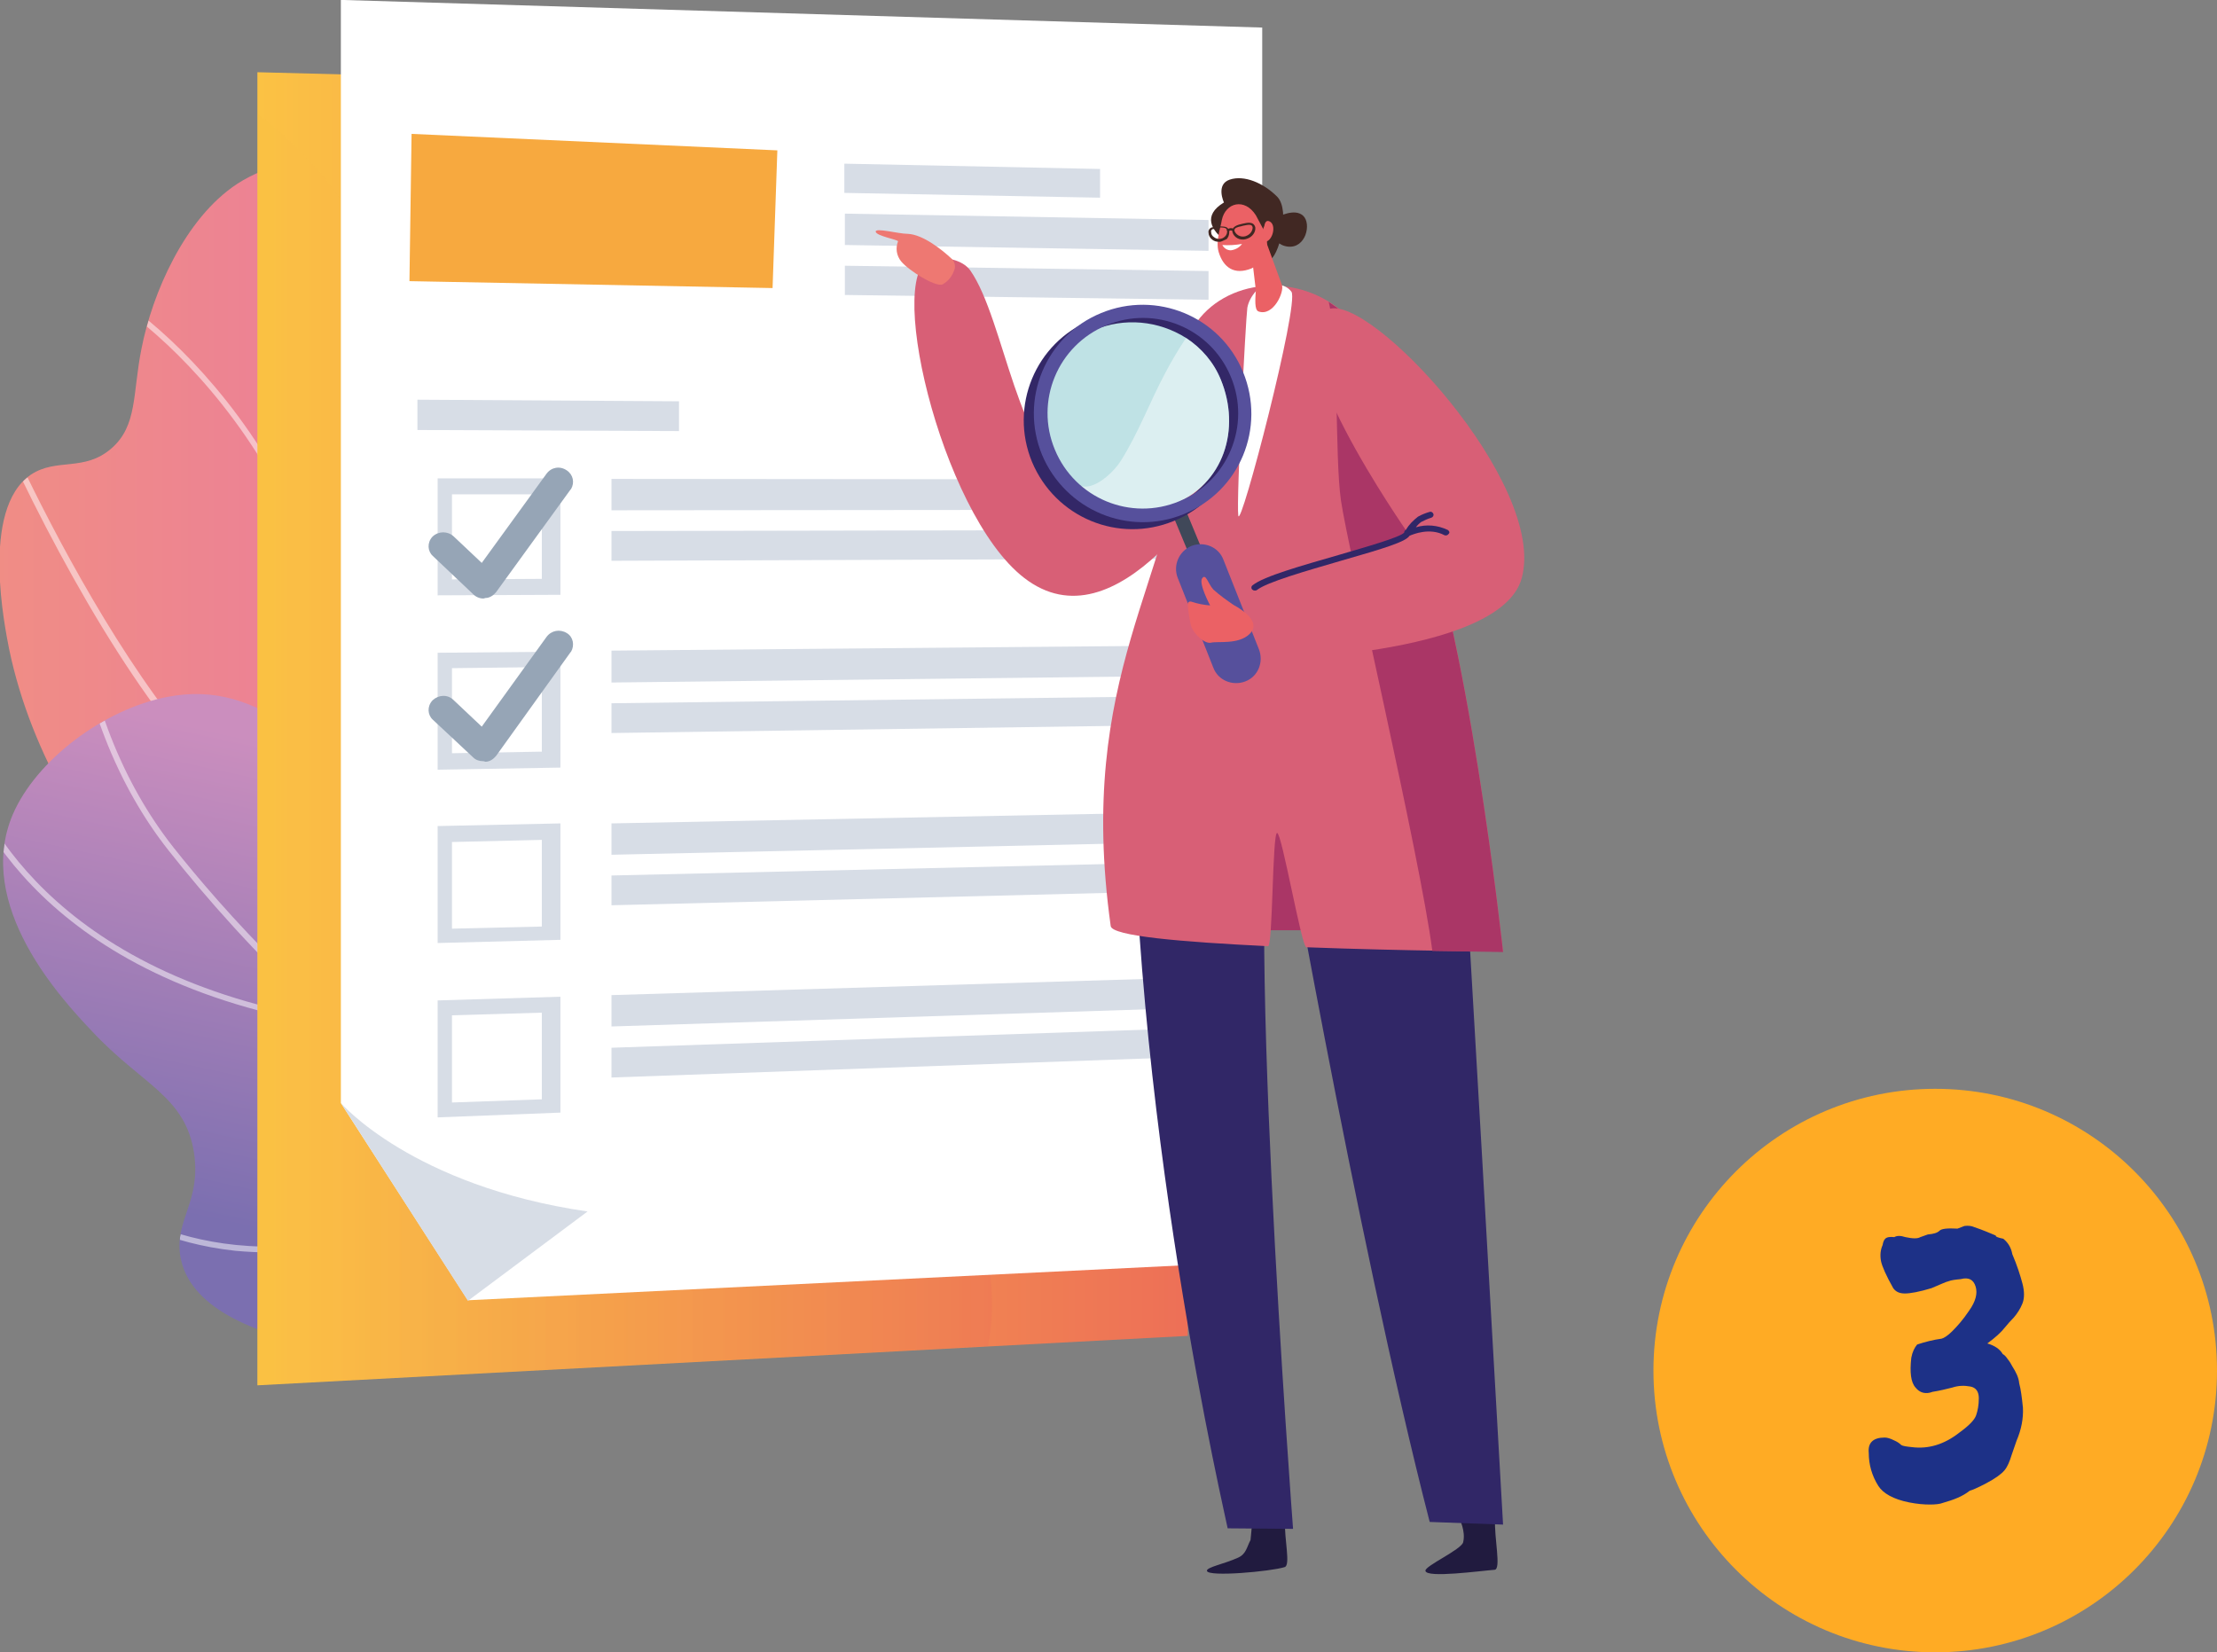<svg xmlns="http://www.w3.org/2000/svg" xmlns:xlink="http://www.w3.org/1999/xlink" id="Calque_1" x="0px" y="0px" viewBox="0 0 417 310.8" style="enable-background:new 0 0 417 310.8;" xml:space="preserve"><rect x="0" y="0" width="417" height="310.8" fill="#808080" stroke="none"/><style type="text/css">	.st0{fill:url(#Tracé_622_00000037656426174176881770000009658611896179602069_);}	.st1{clip-path:url(#SVGID_00000103945626977075401880000003827967284144573827_);}	.st2{opacity:0.5;}	.st3{fill:#FFFFFF;}	.st4{fill:url(#Tracé_628_00000005981151413080363470000004013315069408024225_);}	.st5{clip-path:url(#SVGID_00000017510143904558367320000009831387134237366180_);}	.st6{fill:url(#Tracé_633_00000055686807185308292390000006867328967290445957_);}	.st7{opacity:0.3;fill:url(#Tracé_634_00000016765831755545586560000013023414253295063169_);enable-background:new    ;}	.st8{fill:#D7DDE6;}	.st9{fill:#96A5B6;}	.st10{fill:#F7A93F;}	.st11{fill:#211B3F;}	.st12{fill:#412823;}	.st13{fill:#AA3666;}	.st14{fill:#D85F76;}	.st15{fill:#312767;}	.st16{fill:#EB6165;}	.st17{fill:#EE7872;}	.st18{fill:#404859;}	.st19{fill:#332767;}	.st20{fill:#BFE2E5;}	.st21{opacity:0.45;fill:#FFFFFF;enable-background:new    ;}	.st22{fill:#56509C;}	.st23{fill:#FFAB24;}	.st24{enable-background:new    ;}	.st25{fill:#1D3187;}</style><g id="Groupe_448" transform="translate(-2052 -1661.19)">	<g id="Groupe_305" transform="translate(1034.414 1267.575)">		<g id="Groupe_288">			<g id="Groupe_274">				<g id="Groupe_266">					<g id="Groupe_265">													<linearGradient id="Trac&#xE9;_622_00000007425783432416159440000016075972418569203088_" gradientUnits="userSpaceOnUse" x1="820.178" y1="867.126" x2="821.178" y2="867.126" gradientTransform="matrix(124.978 0 0 -207.894 -101486.391 180798.266)">							<stop offset="0" style="stop-color:#F08D85"></stop>							<stop offset="1" style="stop-color:#E773A9"></stop>						</linearGradient>						<path id="Trac&#xE9;_622" style="fill:url(#Trac&#xE9;_622_00000007425783432416159440000016075972418569203088_);" d="M1142.6,631.4       c-9.7-9.6-22.3-25.2-27.6-46.8c-6.9-28.3,4.9-42.2,5-89.9c0.1-30.1-0.1-51.1-15-62.8c-11.6-9.2-30.8-11.5-42.8-3.7       c-9.9,6.5-16,20.7-18,31c-1.7,8.4-0.7,14.5-5.7,18.8c-5.1,4.4-10.3,1.7-15.1,4.9c-9.6,6.5-4.8,29.1-4.1,32.8       c8.5,40.7,45,69.1,61,81.3C1099.4,611.3,1120.3,622.9,1142.6,631.4z"></path>						<g>							<defs>								<path id="SVGID_1_" d="M1142.6,631.4c-9.7-9.6-22.3-25.2-27.6-46.8c-6.9-28.3,4.9-42.2,5-89.9c0.1-30.1-0.1-51.1-15-62.8         c-11.6-9.2-30.8-11.5-42.8-3.7c-9.9,6.5-16,20.7-18,31c-1.7,8.4-0.7,14.5-5.7,18.8c-5.1,4.4-10.3,1.7-15.1,4.9         c-9.6,6.5-4.8,29.1-4.1,32.8c8.5,40.7,45,69.1,61,81.3C1099.4,611.3,1120.3,622.9,1142.6,631.4z"></path>							</defs>							<clipPath id="SVGID_00000115473831298320775240000000611574113766563254_">								<use xlink:href="#SVGID_1_" style="overflow:visible;"></use>							</clipPath>							<g id="Groupe_264" style="clip-path:url(#SVGID_00000115473831298320775240000000611574113766563254_);">								<g id="Groupe_263" class="st2">									<g id="Groupe_259">										<path id="Trac&#xE9;_623" class="st3" d="M1153.7,639.4l0.4-1c-30-12.4-67.4-34.7-74.9-70.1c-2.8-13-1.2-26.4,0.9-44.9           c1.4-11.5,3.5-22.9,6.4-34.2c2.9-11.9,5.2-21.3,4.2-35.1c-1.2-14.6-5.4-28.8-12.4-41.6l-1,0.5           c6.9,12.7,11.1,26.7,12.3,41.2c1,13.6-1.3,22.9-4.2,34.7c-2.9,11.3-5.1,22.7-6.5,34.3c-2,17.9-3.7,32-0.8,45.2           c3.6,16.9,14.3,32.4,31.8,46.2C1121.8,623.9,1136.5,632.2,1153.7,639.4z"></path>									</g>									<g id="Groupe_260">										<path id="Trac&#xE9;_624" class="st3" d="M1080.6,513.1l0.6-0.2c7.5-3.4,14.4-8.2,20.3-14c9.4-9.1,20.9-25.1,22.2-49.8           l-1.1-0.1c-1.3,24.3-12.6,40.1-21.9,49.1c-5.7,5.5-12.2,10.1-19.4,13.5c-7.3-27-21.2-44.2-31.5-53.9           c-11.3-10.6-21.1-14.8-21.2-14.9l-0.4,1c0.1,0,9.7,4.2,20.9,14.7c10.3,9.7,24.2,26.9,31.4,54L1080.6,513.1z"></path>									</g>									<g id="Groupe_261">										<path id="Trac&#xE9;_625" class="st3" d="M1077.3,553.1l0.2-0.3c7-9.3,14.7-18,23.2-26c12.8-11.8,42.1-15.2,42.4-15.2           l-0.1-1.1c-1.2,0.1-30,3.4-43.1,15.5c-8.4,7.9-16.1,16.6-23.1,25.8c-30.3-10.4-60.8-83-61.1-83.7l-1,0.4           c5.7,13.2,12.1,26,19.3,38.4c15.4,26.4,29.8,41.9,42.8,46.1L1077.3,553.1z"></path>									</g>									<g id="Groupe_262">										<path id="Trac&#xE9;_626" class="st3" d="M1105.6,610.9l-0.5-1c-7.4-13.8-5.8-28,4.7-42.3c5.1-6.7,11.2-12.6,18.2-17.4           l-0.6-0.9c-7.1,4.9-13.3,10.8-18.4,17.7c-10.4,14.1-12.2,28.7-5.3,42.5c-11.1-2.1-22-5.2-32.5-9.3           c-17.4-6.7-42.2-19.1-61.4-40.4l-37.2-41.3l-0.8,0.7l37.2,41.3c19.3,21.4,44.3,33.9,61.8,40.7c10.9,4.3,22.3,7.5,33.8,9.5           L1105.6,610.9z"></path>									</g>								</g>							</g>						</g>					</g>				</g>				<g id="Groupe_273">					<g id="Groupe_272">													<linearGradient id="Trac&#xE9;_628_00000093894084319242655080000002472568171647890878_" gradientUnits="userSpaceOnUse" x1="820.405" y1="866.948" x2="820.212" y2="866.264" gradientTransform="matrix(164.246 0 0 -125.238 -133630.375 109119.141)">							<stop offset="4.000000e-03" style="stop-color:#CB8EBE"></stop>							<stop offset="1" style="stop-color:#7B6FB0"></stop>						</linearGradient>						<path id="Trac&#xE9;_628" style="fill:url(#Trac&#xE9;_628_00000093894084319242655080000002472568171647890878_);" d="M1182.4,632.3       c-19.6,8.9-45.9,17.4-74.8,17.2c-7.4,0-52.9-0.3-56.1-19.6c-1.1-6.8,3.9-10.2,2.6-19.3c-1.6-10.8-9.8-12.9-19.2-23       c-5.7-6-22.2-23.7-14.9-40.8c4.4-10.2,17.1-19.8,29.1-22.1c17.5-3.4,29.8,9.7,50.3,32c18.1,19.8,18.7,26.4,32,40.5       C1141.3,607.8,1157.1,621.1,1182.4,632.3z"></path>						<g>							<defs>								<path id="SVGID_00000071547362227060153830000012114564957642097829_" d="M1182.4,632.3c-19.6,8.9-45.9,17.4-74.8,17.2         c-7.4,0-52.9-0.3-56.1-19.6c-1.1-6.8,3.9-10.2,2.6-19.3c-1.6-10.8-9.8-12.9-19.2-23c-5.7-6-22.2-23.7-14.9-40.8         c4.4-10.2,17.1-19.8,29.1-22.1c17.5-3.4,29.8,9.7,50.3,32c18.1,19.8,18.7,26.4,32,40.5         C1141.3,607.8,1157.1,621.1,1182.4,632.3z"></path>							</defs>							<clipPath id="SVGID_00000133494770560557106910000007735075805094684816_">								<use xlink:href="#SVGID_00000071547362227060153830000012114564957642097829_" style="overflow:visible;"></use>							</clipPath>							<g id="Groupe_271" style="clip-path:url(#SVGID_00000133494770560557106910000007735075805094684816_);">								<g id="Groupe_270" class="st2">									<g id="Groupe_267">										<path id="Trac&#xE9;_629" class="st3" d="M1185.6,632.2c7.3,0,14.6-0.7,21.8-2c22.1-4.1,43-14,62.1-29.4l-0.7-0.9           c-19,15.3-39.7,25.1-61.7,29.2c-78.4,14.4-139.9-54.6-156.9-76.1c-9.6-12.2-15.7-27.7-18.1-46.2l-1.1,0.1           c2.4,18.6,8.6,34.4,18.3,46.7c14,17.7,37.2,42.4,68.4,59.7C1140.4,625.9,1163.1,632.2,1185.6,632.2z"></path>									</g>									<g id="Groupe_268">										<path id="Trac&#xE9;_630" class="st3" d="M1081.2,586.9l0.1-0.5c0.1-0.4,9.7-37.5-11.7-64.2l-0.9,0.7           c19.8,24.6,12.7,58.3,11.6,62.7c-53.7-8.6-67.1-39.8-69.9-49.1c-0.1-0.3-0.1-0.4-0.2-0.5l-1,0.4c0,0.1,0.1,0.2,0.1,0.3           c2.9,9.6,16.5,41.4,71.3,50L1081.2,586.9z"></path>									</g>									<g id="Groupe_269">										<path id="Trac&#xE9;_631" class="st3" d="M1068.4,629.2c12.1,0,29.1-3.3,49.4-16.1l0.2-0.2l0-0.3c0-0.3,0.5-29.5-16.6-61.2           l-17.2-32l-1,0.5l17.2,32c16,29.8,16.5,57.3,16.5,60.4c-23.8,15-42.9,16.7-54.9,15.5c-12.9-1.3-20.3-6.2-20.3-6.3           l-0.6,0.9c0.3,0.2,7.7,5.1,20.8,6.5C1064.1,629.1,1066.3,629.2,1068.4,629.2z"></path>									</g>								</g>							</g>						</g>					</g>				</g>			</g>			<g id="Groupe_287">				<g id="Groupe_275">											<linearGradient id="Trac&#xE9;_633_00000138572110037107137640000013490623504030675884_" gradientUnits="userSpaceOnUse" x1="819.723" y1="867.25" x2="820.723" y2="867.25" gradientTransform="matrix(174.964 0 0 -246.952 -142356.109 214699.875)">						<stop offset="0" style="stop-color:#FBC244"></stop>						<stop offset="0.996" style="stop-color:#ED6F57"></stop>					</linearGradient>					<path id="Trac&#xE9;_633" style="fill:url(#Trac&#xE9;_633_00000138572110037107137640000013490623504030675884_);" d="M1241,411.7      v233.2l-37.7,2l-137.3,7.3v-247L1241,411.7z"></path>											<linearGradient id="Trac&#xE9;_634_00000128443116164469433370000013476010487025918874_" gradientUnits="userSpaceOnUse" x1="820.027" y1="867.229" x2="821.027" y2="867.229" gradientTransform="matrix(138.136 0 0 -239.142 -112208.727 207925.406)">						<stop offset="0" style="stop-color:#FBC244"></stop>						<stop offset="0.996" style="stop-color:#ED6F57"></stop>					</linearGradient>											<path id="Trac&#xE9;_634" style="opacity:0.3;fill:url(#Trac&#xE9;_634_00000128443116164469433370000013476010487025918874_);enable-background:new    ;" d="      M1203.4,646.8l-137.3,7.3V415c12.3,9.7,23.2,23,25.3,40.7c5.4,45.1-12.4,127.3,52.6,133.5      C1190.4,593.6,1208.3,622.2,1203.4,646.8z"></path>				</g>				<path id="Trac&#xE9;_635" class="st3" d="M1255,630.9l-149.4,7.3l-23.9-37.1V393.6l173.3,5.2L1255,630.9z"></path>				<path id="Trac&#xE9;_636" class="st8" d="M1081.7,601.1c0,0,13.4,15.6,46.4,20.4l-22.5,16.8L1081.7,601.1z"></path>				<path id="Trac&#xE9;_637" class="st8" d="M1224.5,430.8l-48.1-0.9v-5.5l48.1,1V430.8z"></path>				<path id="Trac&#xE9;_638" class="st8" d="M1244.9,440.8l-68.4-1.1v-5.9l68.4,1.2V440.8z"></path>				<path id="Trac&#xE9;_639" class="st8" d="M1244.9,450l-68.4-0.9v-5.5l68.4,1V450z"></path>				<g id="Groupe_284">					<path id="Trac&#xE9;_640" class="st8" d="M1145.3,474.7l-49.2-0.2v-5.7l49.2,0.3V474.7z"></path>					<g id="Groupe_277">						<g id="Groupe_276">							<path id="Trac&#xE9;_641" class="st8" d="M1123,505.5l-23.1,0.1v-22l23.1,0V505.5z M1102.6,502.6l16.9-0.1v-15.9l-16.9,0V502.6z"></path>						</g>						<path id="Trac&#xE9;_642" class="st8" d="M1244.9,489.5l-112.3,0.1v-5.9l112.3,0.1V489.5z"></path>						<path id="Trac&#xE9;_643" class="st8" d="M1244.9,498.7l-112.3,0.4v-5.6l112.3-0.2V498.7z"></path>					</g>					<g id="Groupe_279">						<g id="Groupe_278">							<path id="Trac&#xE9;_644" class="st8" d="M1123,538l-23.1,0.4v-22l23.1-0.2V538z M1102.6,535.3l16.9-0.3v-15.9l-16.9,0.2V535.3z"></path>						</g>						<path id="Trac&#xE9;_645" class="st8" d="M1244.9,520.7l-112.3,1.3V516l112.3-1V520.7z"></path>						<path id="Trac&#xE9;_646" class="st8" d="M1244.9,529.9l-112.3,1.6v-5.6l112.3-1.4V529.9z"></path>					</g>					<g id="Groupe_281">						<g id="Groupe_280">							<path id="Trac&#xE9;_647" class="st8" d="M1123,570.4l-23.1,0.6v-22l23.1-0.5V570.4z M1102.6,568.3l16.9-0.4v-16.3l-16.9,0.4        V568.3z"></path>						</g>						<path id="Trac&#xE9;_648" class="st8" d="M1244.9,551.9l-112.3,2.5v-5.9l112.3-2.2V551.9z"></path>						<path id="Trac&#xE9;_649" class="st8" d="M1244.9,561.1l-112.3,2.8v-5.6l112.3-2.6V561.1z"></path>					</g>					<g id="Groupe_283">						<g id="Groupe_282">							<path id="Trac&#xE9;_650" class="st8" d="M1123,602.9l-23.1,0.9v-22l23.1-0.7V602.9z M1102.6,601l16.9-0.6v-16.3l-16.9,0.5V601z"></path>						</g>						<path id="Trac&#xE9;_651" class="st8" d="M1244.9,583.1l-112.3,3.6v-5.9l112.3-3.4V583.1z"></path>						<path id="Trac&#xE9;_652" class="st8" d="M1244.9,592.3l-112.3,4v-5.6l112.3-3.8V592.3z"></path>					</g>				</g>				<g id="Groupe_285">					<path id="Trac&#xE9;_653" class="st9" d="M1108.5,506.2c-0.7,0-1.4-0.3-1.9-0.8l-7.6-7.2c-1-0.9-1.1-2.5-0.1-3.6      c0,0,0.1-0.1,0.1-0.1c1.1-1,2.8-1,3.9,0l5.3,5l12.2-16.8c0.9-1.2,2.5-1.5,3.8-0.6c1.2,0.8,1.5,2.3,0.8,3.5c0,0-0.1,0.1-0.1,0.1      l-14,19.3c-0.5,0.6-1.2,1.1-2,1.1C1108.6,506.2,1108.5,506.2,1108.5,506.2z"></path>				</g>				<g id="Groupe_286">					<path id="Trac&#xE9;_654" class="st9" d="M1108.5,536.8c-0.7,0-1.4-0.2-1.9-0.7l-7.6-7.1c-1-0.9-1.1-2.5-0.1-3.6      c0,0,0.1-0.1,0.1-0.1c1.1-1,2.8-1.1,3.9,0l5.3,5l12.2-16.9c0.9-1.2,2.5-1.5,3.8-0.7c1.2,0.7,1.5,2.3,0.8,3.5      c0,0-0.1,0.1-0.1,0.1l-14,19.5c-0.5,0.6-1.2,1.1-2,1.1C1108.6,536.8,1108.5,536.8,1108.5,536.8z"></path>				</g>			</g>			<path id="Trac&#xE9;_655" class="st10" d="M1163.8,421.9l-0.9,25.9l-68.3-1.3l0.4-27.7L1163.8,421.9z"></path>		</g>		<g id="Groupe_304">			<g id="Groupe_289">				<path id="Trac&#xE9;_656" class="st11" d="M1292.8,683.7c0.5-2.1-0.7-4.3-0.7-4.5c0-0.7,1.9-2.1,2.8-0.4c1.8,3.3,4-0.6,3.9,0.6     c-0.2,3.5,1.2,9.4-0.1,9.5c-2.7,0.2-12.8,1.6-13,0.2C1285.5,688.2,1292.5,685.1,1292.8,683.7z"></path>			</g>			<g id="Groupe_290">				<path id="Trac&#xE9;_657" class="st11" d="M1250.5,686.6c1.5-0.7,1.6-2,2.3-3.3c0-0.1,0.2-1.9,0.2-2.1c0-0.6,1.8-2.3,2.6-1     c1.7,2.5,3.7-1.5,3.7-0.4c-0.2,3.2,1.1,8.3-0.1,8.6c-2.5,0.8-14.4,1.9-14.6,0.7C1244.5,688.4,1247.9,687.8,1250.5,686.6z"></path>			</g>			<path id="Trac&#xE9;_658" class="st12" d="M1258,434.4c0,0,3.1-1.7,4.7-0.2s0.5,6.2-2.9,5.8S1255.5,434.8,1258,434.4z"></path>			<path id="Trac&#xE9;_659" class="st12" d="M1247.8,431.7c0,0-1.6-3.4,1.1-4.3s6.3,0.6,8.9,3.2s0.3,11.7-1.6,12    S1239.7,436.6,1247.8,431.7z"></path>			<path id="Trac&#xE9;_660" class="st13" d="M1251.1,568.6h20.2l-12.2-23.3l-4.9,2.7L1251.1,568.6z"></path>			<path id="Trac&#xE9;_661" class="st14" d="M1256.3,450c-11.6-3.9-28.7,34.6-36.5,32.8c-10.7-2.5-13.2-29-19.7-38.3    c-1.5-2.1-4.8-2.5-6.7-2.4c-10,0.5,1,48,16.8,60.2c17.4,13.5,36.2-17.1,41.5-26.1S1262.6,452.1,1256.3,450z"></path>			<path id="Trac&#xE9;_662" class="st15" d="M1230.6,527.6c0.5-10.3,9.2-35.6,9.6-36.8c6.3-19.7,25.6-17.5,27.6-7.6    c0.9,4.7,5.3,8.3,9.7,13.7c7,8.2,12.8,21.8,14.4,39.5c0.7,7.9,8.4,144,8.4,144l-13.8-0.5c-14-54.4-28.9-140.7-28.9-140.7    c-6.5,14.3,3.2,142,3.2,142l-12.3-0.1C1248.6,681,1229.6,601.3,1230.6,527.6z"></path>			<g id="Groupe_291">				<path id="Trac&#xE9;_663" class="st14" d="M1226.5,567.8c-6.6-47.4,11.9-64.9,14.4-96.1c0.4-5-3.6-6.6,0.3-15     c4.6-9.8,18.3-12.5,28-5.2c8,6,10.1,26.3,14.2,35.4c10.1,22.7,16.9,85.7,16.9,85.7s-18.5-0.1-37-0.8c-0.9,0-4.6-21.5-5.5-21.5     s-0.8,21.3-1.7,21.3C1239.8,570.8,1226.7,569.7,1226.5,567.8z"></path>			</g>			<path id="Trac&#xE9;_664" class="st13" d="M1283.4,487c-4-9.1-6.2-29.4-14.2-35.4c-0.6-0.4-1.1-0.8-1.7-1.2c2,8,1.1,28.7,2.3,37.3    c1.3,9.1,14.9,67,17.2,84.8c7.9,0.1,13.3,0.2,13.3,0.2S1293.5,509.7,1283.4,487z"></path>			<path id="Trac&#xE9;_665" class="st3" d="M1256,447.2c-0.9,0.1-1.7,0.6-2.2,1.2c-0.8,0.9-1.4,2-1.6,3.1c-0.3,2.1-2.1,36.2-1.7,39.1    s11.5-39.8,10-42.1C1259.4,447,1257.4,447,1256,447.2z"></path>			<path id="Trac&#xE9;_666" class="st16" d="M1255.7,439l3,8.2c0.5,1.3-1.6,6-4.4,5c-0.8-0.3-0.6-2.4-0.5-4l-0.9-7.6L1255.7,439z"></path>			<path id="Trac&#xE9;_667" class="st16" d="M1253.8,434.1l1.6,3c1.2,2.6,0.2,5.7-2.4,7c-3.2,1.3-5.3-0.1-6.2-3.1    c-0.6-2.1,0.4-4.6,0.6-6C1248.1,431.7,1251.7,430.8,1253.8,434.1z"></path>			<path id="Trac&#xE9;_668" class="st16" d="M1255.1,436.9c0.1-0.3,0.2-0.6,0.3-0.8c0.1-0.6,0.4-1.3,1.2-0.7c1.1,0.9,0.2,3.8-1.2,3.7    C1254.3,438.9,1254.8,437.5,1255.1,436.9z"></path>			<g id="Groupe_295">				<g id="Groupe_292">					<path id="Trac&#xE9;_669" class="st12" d="M1252.2,438.5c-0.1,0-0.2,0.1-0.3,0.1c-1.1,0.3-2.2-0.3-2.5-1.3c-0.2-1.1,1-1.4,1.9-1.6      s2.1-0.5,2.4,0.7l0,0C1253.8,437.3,1253.1,438.2,1252.2,438.5z M1250.5,436.3c-0.6,0.2-0.8,0.4-0.7,0.8      c0.4,0.9,1.5,1.3,2.4,0.8c0.6-0.3,1-0.9,1-1.5c-0.1-0.6-0.6-0.6-1.9-0.3C1251.1,436.2,1250.8,436.2,1250.5,436.3L1250.5,436.3z      "></path>				</g>				<g id="Groupe_293">					<path id="Trac&#xE9;_670" class="st12" d="M1247.4,439c-0.2,0.1-0.3,0.1-0.5,0.1c-0.5,0-1-0.1-1.4-0.5c-0.4-0.3-0.6-0.8-0.6-1.2      c-0.1-0.4,0.2-0.9,0.6-1c0.4-0.1,0.8-0.2,1.3-0.2c0.4,0,0.9,0,1.3,0.1c0.4,0.1,0.7,0.5,0.7,1l0,0c0,0.5-0.2,1-0.5,1.3      C1248,438.7,1247.7,438.9,1247.4,439z M1245.8,436.7c0,0-0.1,0-0.1,0c-0.2,0.1-0.4,0.3-0.3,0.6c0,0.4,0.2,0.7,0.5,0.9      c0.6,0.5,1.5,0.5,2.1-0.1c0.3-0.3,0.4-0.6,0.4-1l0,0c0-0.4-0.2-0.5-0.4-0.6c-0.4-0.1-0.7-0.1-1.1-0.1      C1246.5,436.6,1246.1,436.7,1245.8,436.7z"></path>				</g>				<g id="Groupe_294">					<path id="Trac&#xE9;_671" class="st12" d="M1249.5,437.1c-0.3-0.2-0.6-0.2-0.8,0.1l-0.4-0.3c0.4-0.4,0.9-0.5,1.4-0.2L1249.5,437.1z      "></path>				</g>			</g>			<path id="Trac&#xE9;_672" class="st14" d="M1267.4,451.8c7.8-3.2,41.3,32.9,36.4,50.6c-4.1,14.9-50.3,15.4-50.3,15.4l-3-11.8    l31.9-12.1C1282.4,493.8,1256,456.4,1267.4,451.8z"></path>			<path id="Trac&#xE9;_673" class="st3" d="M1247.5,439.7c1.2,0.1,2.5,0,3.7-0.2c-0.5,0.7-1.3,1.1-2.1,1.2    C1248.4,440.7,1247.8,440.3,1247.5,439.7z"></path>			<path id="Trac&#xE9;_674" class="st17" d="M1197,444.6c0.4-0.8,0.2-1.7-0.4-2.3c-1.7-1.6-5.4-4.6-8.3-4.7c-1.7,0-6.1-1.2-6-0.4    s4.2,1.5,4.2,1.8c-0.5,1.3-0.3,2.7,0.6,3.8c1.4,1.7,6.5,4.9,7.8,4.3C1195.9,446.5,1196.6,445.7,1197,444.6z"></path>			<g id="Groupe_302">				<g id="Groupe_301">											<rect id="Rectangle_690" x="1239.5" y="488.8" transform="matrix(0.924 -0.383 0.383 0.924 -94.849 512.328)" class="st18" width="2.6" height="11.7"></rect>					<g id="Groupe_299">						<g id="Groupe_296">							<path id="Trac&#xE9;_675" class="st19" d="M1211.7,480.5c-4.3-10.4,0.6-22.4,11.1-26.7c10.4-4.3,22.4,0.6,26.7,11.1        c4.3,10.4-0.6,22.4-11.1,26.7C1228,495.9,1216.1,491,1211.7,480.5z M1214.1,479.6c3.8,9.2,14.3,13.5,23.4,9.7        c9.2-3.8,13.5-14.3,9.7-23.4c-3.8-9.2-14.3-13.5-23.4-9.7C1214.6,459.9,1210.3,470.4,1214.1,479.6L1214.1,479.6z"></path>						</g>						<g id="Groupe_297">							<path id="Trac&#xE9;_676" class="st20" d="M1247.2,465c-1.3-3.2-3.6-5.9-6.5-7.8c-5.2-3.3-11.7-3.9-17.3-1.5        c-9.1,3.8-13.5,14.3-9.7,23.4c0.4,0.9,0.8,1.7,1.3,2.6c4.7,7.3,14.7,10,23,6.9C1247.9,484.8,1251,474.2,1247.2,465z"></path>							<path id="Trac&#xE9;_677" class="st21" d="M1247.2,465c-1.3-3.2-3.6-5.9-6.5-7.8l-0.3,0.4c-1.3,2-2.5,4-3.6,6.1        c-2.9,5.4-5.1,11.4-8.4,16.6c-1.2,1.9-3.8,4.4-6.1,4.8c-2.4,0.4-5.1-1.8-6.9-3.2c-0.1-0.1-0.3-0.2-0.4-0.2        c4.7,7.3,14.7,10,23,6.9C1247.9,484.8,1251,474.2,1247.2,465z"></path>						</g>						<g id="Groupe_298">							<path id="Trac&#xE9;_678" class="st22" d="M1213.6,479.2c-4.3-10.4,0.6-22.4,11.1-26.7c10.4-4.3,22.4,0.6,26.7,11.1        s-0.6,22.4-11.1,26.7c0,0,0,0,0,0C1229.9,494.6,1218,489.6,1213.6,479.2z M1216,478.2c3.8,9.2,14.3,13.5,23.4,9.7        c9.2-3.8,13.5-14.3,9.7-23.4c-3.8-9.2-14.3-13.5-23.4-9.7C1216.5,458.6,1212.2,469.1,1216,478.2z"></path>						</g>					</g>					<g id="Groupe_300">						<path id="Trac&#xE9;_679" class="st22" d="M1241.7,496.3L1241.7,496.3c2.4-0.9,5.1,0.2,6,2.6l6.7,16.9c0.9,2.4-0.2,5.1-2.6,6l0,0       c-2.4,0.9-5.1-0.2-6-2.6l-6.7-16.9C1238.2,500,1239.3,497.3,1241.7,496.3z"></path>					</g>				</g>			</g>			<g id="Groupe_303">				<path id="Trac&#xE9;_680" class="st16" d="M1249.6,507.4c-1.3-0.9-2.6-1.8-3.8-2.9c-1-1.1-1.4-3.1-2.1-2.1s1.5,5.1,1.5,5.1     c-1.2-0.1-2.3-0.3-3.5-0.7c-0.3-0.1-0.6,0-0.7,0.3c0,0.1,0,0.2,0,0.3c0.1,1.3,0.3,2.6,0.6,3.9c0.5,1.6,2.6,3.5,3.8,3.2     s5.1,0.4,7.2-1.6S1252,508.7,1249.6,507.4z"></path>			</g>			<path id="Trac&#xE9;_681" class="st15" d="M1289.9,493.3c-1.9-0.9-4-1.1-6-0.5c0.3-0.4,0.6-0.7,1-1c0.6-0.3,1.2-0.6,1.9-0.8    c0.3-0.1,0.5-0.4,0.4-0.7c-0.1-0.3-0.4-0.5-0.7-0.4l0,0c-0.7,0.2-1.5,0.5-2.2,0.9c-0.9,0.7-1.7,1.5-2.3,2.5    c-0.2,0.1-0.3,0.3-0.3,0.5c-0.8,0.9-7.2,2.7-12.3,4.2c-6.9,2-14.1,4-16.2,5.7c-0.3,0.2-0.3,0.6-0.1,0.8c0.1,0.1,0.3,0.2,0.5,0.2    c0.1,0,0.3,0,0.4-0.1c1.9-1.5,9.3-3.6,15.8-5.5c8.4-2.4,12.2-3.6,12.9-4.7c0.7-0.3,3.8-1.6,6.6-0.1c0.3,0.1,0.6,0,0.8-0.3    C1290.3,493.8,1290.2,493.5,1289.9,493.3z"></path>		</g>	</g>	<g id="Groupe_120" transform="translate(20266 -5480)">		<circle id="Ellipse_6" class="st23" cx="-17850" cy="7399" r="53"></circle>		<g class="st24">			<path class="st25" d="M-17848.6,7423.9c-0.5,0.2-1.3,0.3-2.4,0.3s-2.4-0.1-3.9-0.4c-3-0.6-4.9-1.7-5.8-3.1    c-1.2-1.9-1.8-4-1.8-6.2c-0.2-1.9,0.8-2.9,3-2.9c0.5,0,1.1,0.2,1.7,0.5c0.7,0.3,1.1,0.6,1.4,0.9c0.3,0.2,1,0.3,2,0.4    c3.1,0.4,6.1-0.5,8.9-2.7c1.8-1.3,2.9-2.4,3.2-3.3s0.5-1.9,0.5-3.2c0-1.2-0.5-2-1.6-2.2c-1.1-0.2-2.2-0.2-3.4,0.2    c-1.2,0.3-2.4,0.6-3.7,0.8c-1.3,0.5-2.4,0.2-3.2-0.8c-0.9-1-1.1-2.9-0.8-5.6c0.2-1.1,0.6-1.9,1.1-2.5c1.5-0.5,3.1-0.9,4.6-1.1    c0.4-0.1,1.1-0.5,2-1.4c0.9-0.9,2-2.1,3.2-3.9c1.2-1.7,1.6-3.2,1.2-4.5c-0.4-1.3-1.3-1.8-2.8-1.4c-1.1,0.1-1.8,0.2-2.3,0.4    c-0.5,0.1-1.5,0.6-3.2,1.3c-2.3,0.7-4,1-5,1s-1.7-0.3-2.2-1c-1.3-2.3-2.1-4.1-2.3-5.1c-0.2-1.1-0.1-2.1,0.3-3    c0.1-0.5,0.2-0.9,0.5-1.2c0.3-0.3,0.9-0.4,1.7-0.3c0.5-0.3,1.2-0.3,2.1,0c1.4,0.3,2.3,0.3,2.8,0l1.4-0.5c1.1-0.1,1.8-0.3,2.2-0.7    c0.4-0.4,1.5-0.5,3.4-0.4l1.3-0.5c0.7-0.1,1.4,0,1.8,0.2c1.8,0.6,3.1,1.2,4.1,1.6c-0.1,0.2,0.4,0.4,1.4,0.6    c1,0.8,1.5,1.8,1.7,2.9c0.9,2.1,1.5,4,1.9,5.5c0.4,1.5,0.4,2.8,0,3.8c-0.4,1-1,1.9-1.6,2.6c-0.7,0.7-1.2,1.3-1.7,1.9    c-0.7,0.9-1.8,1.9-3.3,3c1.4,0.4,2.4,1.1,2.9,2c0.2,0.1,0.5,0.3,0.9,0.9c0.4,0.5,0.7,1,0.9,1.4c0.7,1.1,1.2,2.1,1.3,3.2    c0.3,1.1,0.5,2.6,0.7,4.6c0.1,2-0.3,4.1-1.2,6.2l-0.9,2.6c-0.4,1.3-0.8,2.3-1.4,3c-0.6,0.7-1.7,1.5-3.4,2.4    c-1.7,0.9-2.7,1.3-3.1,1.4C-17844.9,7422.7-17846.5,7423.3-17848.6,7423.9z"></path>		</g>	</g></g></svg>